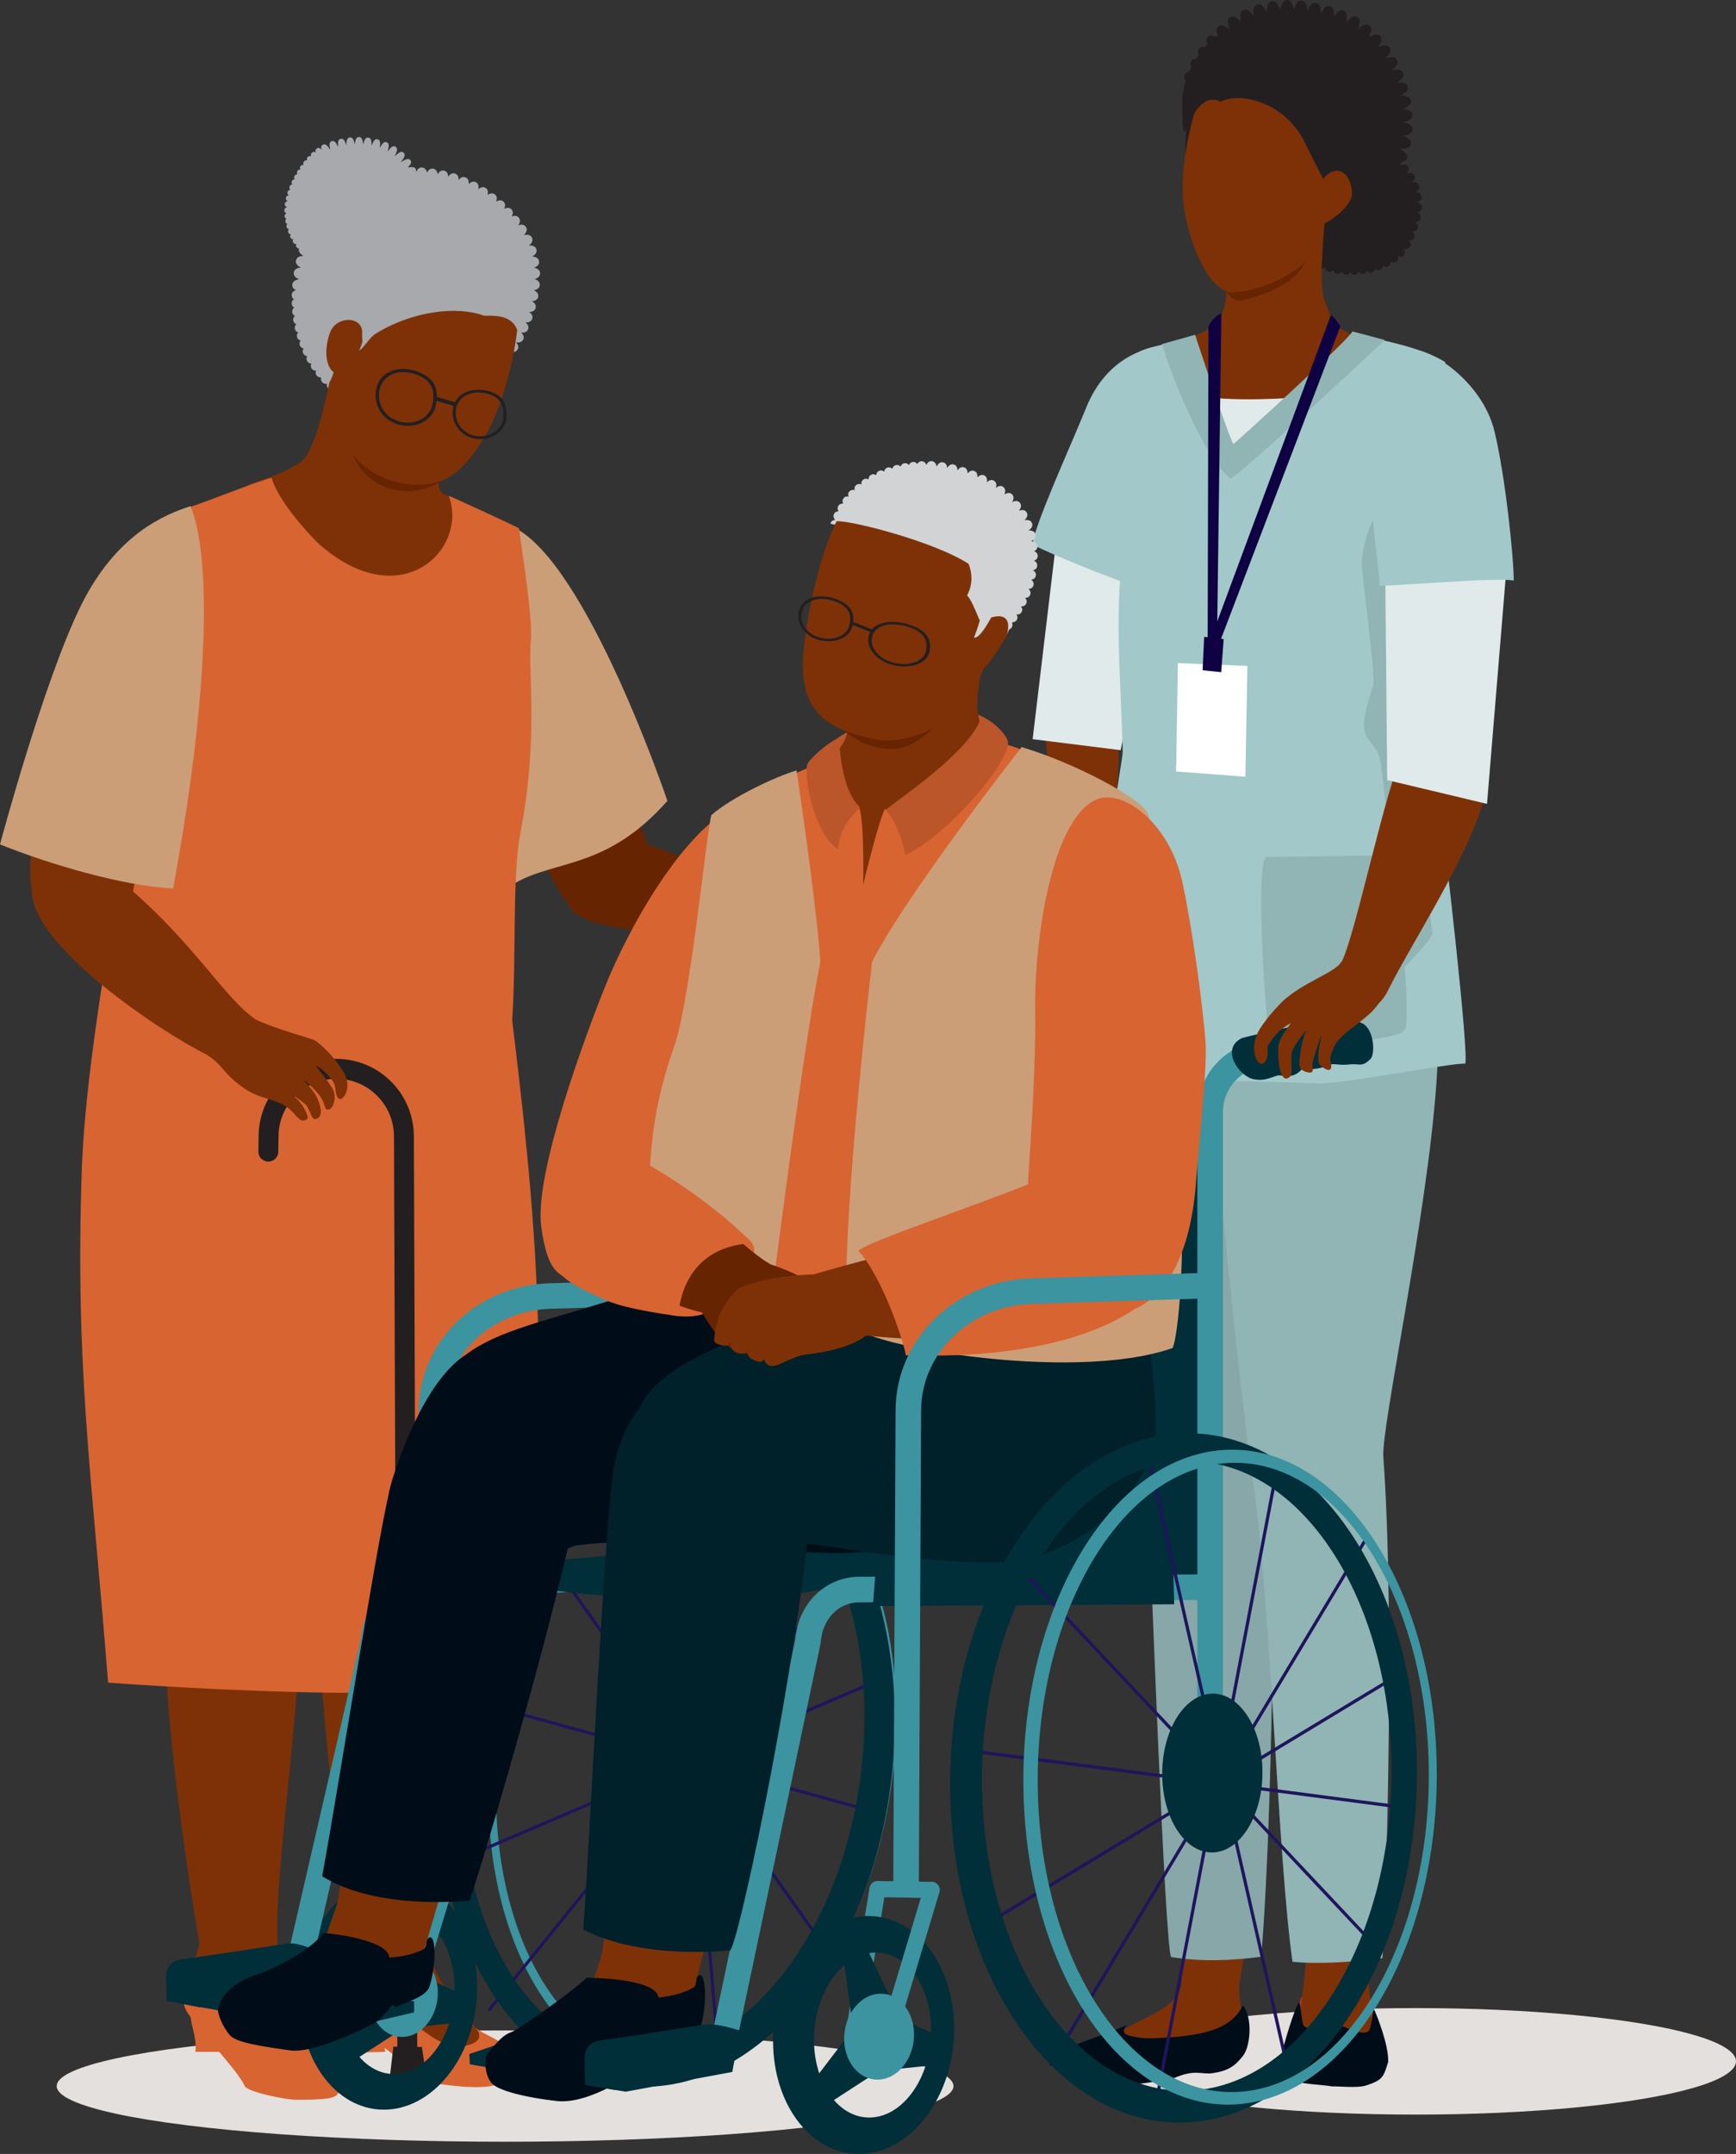 <?xml version="1.0" encoding="UTF-8"?>
<svg xmlns="http://www.w3.org/2000/svg" id="Layer_2" data-name="Layer 2" viewBox="0 0 2635.11 3268.51">
  <rect x="0" y="0" width="2635.11" height="3268.51" fill="#333333" stroke="none"/>
  <defs>
    <style>
      .cls-1 {
        fill: #00202a;
      }

      .cls-1, .cls-2, .cls-3, .cls-4, .cls-5, .cls-6, .cls-7, .cls-8, .cls-9, .cls-10, .cls-11, .cls-12, .cls-13, .cls-14, .cls-15, .cls-16, .cls-17, .cls-18, .cls-19, .cls-20, .cls-21 {
        stroke-width: 0px;
      }

      .cls-2 {
        fill: #002e39;
      }

      .cls-3 {
        fill: #cb9e78;
      }

      .cls-4 {
        fill: #91b4b5;
      }

      .cls-5 {
        fill: #bb562a;
      }

      .cls-6 {
        fill: #d86432;
      }

      .cls-7 {
        fill: #0e0042;
      }

      .cls-8 {
        fill: #1e155b;
      }

      .cls-9 {
        fill: #fff;
      }

      .cls-10 {
        fill: #672400;
      }

      .cls-11 {
        fill: #a7a9ac;
      }

      .cls-12 {
        fill: #231f20;
      }

      .cls-13 {
        fill: #b13725;
      }

      .cls-14 {
        fill: #d1d3d4;
      }

      .cls-15 {
        fill: #a2c8c9;
      }

      .cls-16 {
        fill: #7e3107;
      }

      .cls-17 {
        fill: #87a7a9;
      }

      .cls-18 {
        fill: #000d18;
      }

      .cls-19 {
        fill: #e0eaea;
      }

      .cls-20 {
        fill: #3b94a0;
      }

      .cls-21 {
        fill: #e4e0dd;
      }
    </style>
  </defs>
  <g id="Layer">
    <g>
      <ellipse class="cls-21" cx="2148.81" cy="3127.98" rx="486.29" ry="80.82"></ellipse>
      <ellipse class="cls-21" cx="766.66" cy="3165.52" rx="680.62" ry="84.45"></ellipse>
      <g>
        <path class="cls-10" d="m1131.14,1346.94c-25.16-14.65-71.95-38.8-147.69-65.5-35.68-93.87-119.94-250.9-160.89-323.81-9.38-16.7-124.95,27.48-100.75,93.94,30.52,88.08,98.94,268.04,140.71,320.44,1.2,3.61,3.34,7.01,6.63,10.1,34.36,32.32,134.36,30.76,243.53,44.32,26.89,14.49,18.47-79.49,18.47-79.49Z"></path>
        <path class="cls-3" d="m1013.05,1215.25s-121.49-359.62-232.45-414.69c-55.72-27.66-15.32,47.44-52.65,55.07,23.93,31.57-19.35,324.39,54.76,483.92,61.87-35.2,138.82-20.61,230.35-124.3Z"></path>
        <path class="cls-6" d="m529.56,2984.32s-15.45,21.94-11.64,53.76c2.36,19.68,6.61,19.51,13.71,35.82,10.49,24.12,8.58,40.83,8.58,40.83l44.52-1.11s-3.78-9.35,5.47-22.99c6.18-9.12,6.66-24.94,6.66-24.94,0,0-52.1-84.65-67.3-81.37Z"></path>
        <path class="cls-16" d="m733.44,3092.94c-20.48-31.27-74.25-87.5-76.68-117.94-4.76-59.57,16.64-256.78,28.75-477.25,5.32-96.91-28.75-145.39-106.28-159.93-47.93-8.99-102.47,53.04-93.49,182.16,19.01,273.19,44.68,337.04,49.79,458.03-7.24,21.92-.76,25.15,8.37,41.19,14.27,25.09,68.29,36.48,93.79,69.55,25.36,32.88,103.97,16.73,95.76,4.2Z"></path>
        <path class="cls-6" d="m721.26,3076.69s18.59,17.2-7.68,25.8c-18.4,6.02-37.5,4.09-68.94-19.35-31.74-23.65-98.26-69.07-108.34-110.71-20.79,16.12-32.46,58.7-20.5,76.94,11.96,18.24,88.35,71.38,93.82,79.98,8.08,12.69,23.06,26.84,27.36,27.95,10.4,2.69,76.69,13.66,106.37,8.42,42.68-7.52,36.39-15.8,37.48-30.24,2.68-35.5-42.06-43.75-59.57-58.8Z"></path>
        <path class="cls-6" d="m296.51,2985.64s-13.04,19.61-9.23,51.43c2.36,19.68.81,23.14,5.3,40.35,6.47,24.8,3.93,36.14,3.93,36.14h51.43s-19.78-46.92,44.91-9.19c9.51,5.55-31.01-41.92-31.01-41.92,0,0-50.14-80.1-65.34-76.81Z"></path>
        <path class="cls-16" d="m421.75,2960.47c-9.18-125.67,46.47-411.36,36.92-649.44-2.67-66.6-240.45-248.04-221.04-60.43-1.18,60.28,9.37,140.03,14.82,286.93,3.88,103.89,31.21,304.22,50.17,410.53-1.62,6.75-3.63,15.16-6.16,25.85-5.52,23.34-1.16,25.8,8.09,42.05,14.27,25.09,43.67,64.69,71.7,88.41,31.7,26.82,93.56,52.21,100.28,38.82,6.49-12.94,9.53-19.7,3.47-39.39-21.56-70.08-54.35-89.95-58.25-143.33Z"></path>
        <path class="cls-6" d="m472.81,3084.21s14.13,14.62-13.13,19.35c-18.6,3.22-38.59,11.61-70.04-11.82-31.74-23.65-81.85-80.89-91.93-122.53-20.79,16.12-24.59,61.9-15.84,80.17,9.4,19.63,81.5,95.03,89.16,115.45,3.72,9.91,63.47,21.5,78.79,21.5,67.65,0,61.45-5.08,67.64-20.6,12.05-30.24-8.54-46.04-44.65-81.51Z"></path>
        <path class="cls-16" d="m511.53,531.18c-8.75,22.44-25.42,150.67-56.93,171.32-19.94,13.06-40.56,20.21-78.59,33.25,112.83,314.23,381.3,182.92,394.57,75.62,3.08-24.93-73.44-47.2-97.68-62.32-31.43-19.6,48.67-155.8,34.15-174.36-14.51-18.54-185.46-69.33-195.51-43.52Z"></path>
        <path class="cls-6" d="m777.47,1548.06c6.27-96.07.25-208.65,11.23-277.39,29.97-151.25,12.24-248.6,17.08-298.68,3.31-34.3-14.94-145.59-18.09-170.45-11.78-6.24-103.91-48.61-106.49-49.15,29.97,79.89-70.87,182.51-195.47,74.5-10.49-9.09-63.78-65.54-73.32-101.87-28.59,7.44-85.92,31.91-133.46,47.67,7.54,51.74-10.02,240.01-24.71,288.81-3.28,22.52-16.78,65.16-30,119.98l-20.2-1.63c-3.15,71.06-72.89,389.12-79.91,596.47-10.16,300.07,14.98,458.14,39.95,776.98,0,0,540.15,41.19,618.94-10.4,52.07-392.09,41.16-613.43-5.57-994.85Z"></path>
        <g>
          <path class="cls-12" d="m618.35,3147.02c-8.32,0-15.08-6.73-15.12-15.06l-5.23-1407.88c-.13-23.07-9.17-44.82-25.45-61.21-16.28-16.39-37.97-25.57-61.07-25.85-.36,0-.73,0-1.09,0-47.56,0-86.73,38.38-87.57,86.06l-.39,24.71c-.13,8.35-7.02,15-15.36,14.87-8.35-.13-15.01-7.01-14.87-15.36l.39-24.73c.55-31.38,13.24-60.67,35.74-82.51,22.14-21.5,51.22-33.28,82.03-33.28.49,0,.99,0,1.48,0,31.07.38,60.25,12.73,82.15,34.78,21.9,22.05,34.06,51.3,34.23,82.38l5.23,1407.91c.03,8.35-6.71,15.14-15.06,15.17-.02,0-.04,0-.06,0Z"></path>
          <path class="cls-12" d="m601.25,3168.54l36.72-.15c6.19-.02,10.91-5.54,9.99-11.65l-7.6-50.57-43.25-.55-5.99,51.61c-.7,6.04,4.04,11.34,10.12,11.32Z"></path>
        </g>
        <path class="cls-16" d="m519,1622.72c-16.2-24.22-31.07-36.41-38.77-42.62-5.93-4.78-57.15-16.23-93.05-33.59-.82-.79-1.64-1.48-2.45-2.04-41.9-29.24-89.73-110.3-182.72-191.63,17.84-110.94,69.65-290.44,64.22-317.07-37.19-55.52-74.5-2.33-90.94-.15-43.21,5.74-107.01,105.83-123.15,214.17-7.91,53.13-7.56,80.22-3.74,101.44-1.77,82.91,194.69,214.35,265.97,249.49.53.52,1.09,1,1.69,1.38,24.4,15.67,21.85,27.89,58.51,51.92,21,13.77,45.26,13.47,62.99,27.31,8.81,6.89,16.99,20.28,22.46,19.03,4.19-.96,10.43-.03,4.37-13.16-8.87-19.2-22.74-26.49-20.75-25.59,4.9,2.23,14.85,10.08,18.57,12.91,7.8,5.93,9.72,23.66,15.82,23.59,9.83-.1,11.1-12.29,6.29-25.06-5.02-13.34-8.37-16.71-21.21-31.51-7.39-8.52,18.28,13.23,25.33,26.06,6.65,12.11,3.32,17.01,10.74,15.95,6.05-.87,13.81-18.75,4.44-33.62-10.52-16.7-24.61-31.59-23.7-32.63.9-1,21.87,13.62,27.73,28.48,2.25,5.71.84,19.22,8.16,22.03,4.1,1.57,21.98-17.04,3.21-45.1Z"></path>
        <path class="cls-3" d="m0,1281.29s65.94-246.74,122.55-361.72c53.86-109.41,127.79-138.88,166.64-151.5,27.26,64.51,34.77,248.89-26.44,580.07-75.55-3.41-188.96-36.99-262.76-66.85Z"></path>
        <path class="cls-10" d="m522.62,623.31s-2.24,88.07,56.94,113.37c52.83,22.59,98.58-4.29,109.47-29.15,10.89-24.86-166.41-84.21-166.41-84.21Z"></path>
        <path class="cls-16" d="m732.54,340.8c38.72,28.83,57.93,104.07,52.89,155.65-5.06,51.58-24.88,128.45-53.41,172.44-30.21,46.6-56.85,73.4-118.72,65.2-68.92-12.31-109.2-67.31-111.39-140.65-3.05-25.77,8.68-41.74,3.8-76.93,5.56-55.13-31.65-125.98,16.49-170.74,56.92-52.91,151.29-48.94,210.33-4.98Z"></path>
        <g>
          <path class="cls-12" d="m661.58,615.16c-5.55,25.28-33.5,36.34-58.6,28.6-25.1-7.74-38.21-33.82-30.95-57.35,7.26-23.54,32.84-31.48,57.94-23.74,25.1,7.74,38.06,23.08,31.61,52.5Zm-33.17-47.92c-22.26-6.87-44.94.18-51.38,21.05-6.44,20.88,5.19,44,27.45,50.86,22.26,6.87,47.04-2.94,51.97-25.36,5.73-26.09-5.77-39.68-28.03-46.55Z"></path>
          <path class="cls-12" d="m768.77,633.42c-1.52,22.6-24.27,35.8-47.01,32.36-22.73-3.45-37.46-24.31-34.23-45.63,3.23-21.32,24.34-31.51,47.07-28.06,22.73,3.44,35.94,15.04,34.17,41.33Zm-34.92-37.17c-20.16-3.05-38.87,5.99-41.74,24.89-2.86,18.9,10.2,37.4,30.36,40.46,20.15,3.05,40.33-8.65,41.68-28.7,1.57-23.32-10.14-33.6-30.3-36.65Z"></path>
          <polygon class="cls-12" points="660.04 601.59 693.32 611.08 690.2 616.35 661.39 607.92 660.04 601.59"></polygon>
        </g>
        <path class="cls-11" d="m811.5,423.47c2.98-.87,8.48-2.96,8.33-8.77-.16-6-6.11-7.73-9.06-8.4,2.78-1.17,8.37-3.9,7.47-9.86-.93-6.14-7.44-6.96-10.34-7.22,2.52-1.46,8.07-4.97,6.3-10.94-1.82-6.12-8.67-5.85-11.45-5.69,2.21-1.75,7.48-6.11,4.77-11.88-2.74-5.83-9.55-4.47-12.24-3.9,1.9-2.05,6.52-7.19,2.95-12.52-3.17-4.73-8.64-3.42-11.63-2.38,1.77-2.59,4.43-7.43.87-11.71-3.19-3.82-7.73-2.84-10.74-1.66,1.51-2.82,3.04-7.22-.41-10.84-3.48-3.65-8.02-2.29-10.94-.89,1.32-2.92,2.62-7.5-1.14-10.9-3.79-3.44-8.28-1.65-11.08-.02,1.11-3.01,2.11-7.75-1.96-10.89-4.1-3.16-8.49-.94-11.15.93.87-3.09,1.54-7.98-2.84-10.8-4.4-2.83-8.61-.17-11.09,1.92.61-3.16.87-8.14-3.77-10.58-4.65-2.44-8.62.62-10.9,2.93.32-3.2.15-8.22-4.71-10.23-4.83-2-8.51,1.38-10.57,3.88.03-3.22-.6-8.17-5.61-9.73-4.95-1.55-8.29,2.07-10.13,4.74-.26-3.2-1.34-8.02-6.41-9.14-4.99-1.1-8,2.66-9.62,5.46-.53-3.17-2.02-7.76-7.08-8.47-4.96-.7-7.66,3.12-9.09,6.02-.78-3.11-2.61-7.41-7.61-7.77-4.88-.36-7.31,3.44-8.57,6.4-.13-.41-.29-.84-.47-1.28.13-.85.02-1.76-.45-2.76-1.08-2.26-3.02-2.84-5.03-2.77-.61-.17-1.27-.28-2-.29-1.4-.01-2.58.3-3.58.83-.35-.3-.72-.59-1.09-.88.31-.31.62-.61.9-.9,1.93-1.98,5.51-5.65,2.82-9.27-2.7-3.63-7.13-1.33-9.77.05-1.41.74-3.06,1.67-4.78,2.67,1.16-1.63,2.26-3.2,3.13-4.54,1.5-2.32,4.3-6.65.95-9.67-3.35-3.02-7.23.09-9.54,1.94-1.19.96-2.56,2.13-3.99,3.39.79-1.73,1.53-3.38,2.11-4.79,1.12-2.74,2.98-7.34-.86-9.69-3.83-2.34-7.07,1.39-9.01,3.62-.93,1.07-1.97,2.35-3.06,3.71.45-1.68.85-3.27,1.15-4.65.64-2.89,1.7-7.72-2.45-9.41-4.14-1.68-6.75,2.5-8.31,5-.68,1.09-1.43,2.37-2.21,3.74.17-1.55.32-3.02.41-4.3.21-2.94.56-7.87-3.78-8.95-4.31-1.08-6.33,3.42-7.53,6.1-.48,1.08-1,2.32-1.53,3.64-.03-1.41-.07-2.75-.14-3.92-.17-2.94-.45-7.86-4.87-8.39-4.41-.53-5.86,4.16-6.73,6.97-.32,1.05-.66,2.24-1,3.51-.18-1.3-.36-2.53-.55-3.61-.5-2.89-1.35-7.74-5.78-7.77-.02,0-.03,0-.05,0-4.39,0-5.31,4.8-5.86,7.68-.2,1.03-.39,2.2-.59,3.44-.3-1.22-.6-2.38-.89-3.39-.81-2.82-2.18-7.53-6.57-7.1-4.41.43-4.83,5.34-5.08,8.27-.09,1.04-.16,2.22-.22,3.47-.43-1.19-.85-2.3-1.25-3.28-1.1-2.71-2.93-7.26-7.27-6.37-4.35.9-4.24,5.83-4.18,8.77.02,1.09.08,2.32.16,3.61-.59-1.19-1.15-2.31-1.67-3.28-1.39-2.58-3.71-6.89-7.92-5.51-4.24,1.38-3.56,6.29-3.16,9.22.16,1.18.39,2.52.64,3.94-.81-1.24-1.59-2.4-2.29-3.39-1.69-2.39-4.53-6.38-8.55-4.47-3.37,1.6-2.84,4.87-1.9,7.64-2.15-2.12-4.79-3.89-7.68-1.7-2.23,1.69-2.13,3.86-1.31,5.95-1.96-1.1-4.08-1.5-6.07.4-1.8,1.72-1.71,3.63-.92,5.45-1.85-.7-3.76-.7-5.4,1.14-1.57,1.77-1.43,3.57-.61,5.25-1.81-.48-3.6-.28-5.05,1.57-1.41,1.82-1.2,3.57-.34,5.16-1.78-.34-3.52-.01-4.82,1.87-1.29,1.87-1.01,3.59-.08,5.12-1.78-.23-3.47.2-4.66,2.14-1.19,1.93-.81,3.63.19,5.11-1.79-.13-3.45.39-4.53,2.38-1.09,2.01-.61,3.69.48,5.13-1.82-.04-3.45.56-4.43,2.62-.99,2.1-.39,3.77.82,5.16-1.84.04-3.48.74-4.35,2.89-.89,2.21-.13,3.87,1.23,5.19-1.89.14-3.55.92-4.28,3.19-.76,2.35.21,4,1.76,5.24-1.97.25-3.66,1.14-4.23,3.56-.61,2.55.66,4.15,2.46,5.27-2.08.39-3.85,1.42-4.2,4.03-.38,2.83,1.32,4.31,3.47,5.22-2.26.58-4.16,1.8-4.18,4.68-.02,2.51,1.41,3.78,3.27,4.47-1.77.86-3.03,2.23-2.77,4.7.21,2.01,1.25,3.11,2.67,3.71-1.2.96-1.91,2.3-1.56,4.31.36,2.05,1.54,3.08,3.06,3.55-1.19,1.06-1.84,2.48-1.31,4.51.55,2.1,1.89,3.02,3.53,3.33-1.16,1.19-1.76,2.7-1.02,4.73.77,2.11,2.25,2.88,3.99,3.01-1.11,1.32-1.61,2.93-.64,4.94,1.01,2.09,2.62,2.67,4.43,2.58-1.02,1.47-1.39,3.16-.16,5.11,1.27,2.01,3,2.38,4.82,2.04-.89,1.61-1.1,3.37.39,5.2,1.09,1.34,2.33,1.79,3.6,1.72-1.34,4.79,1.47,7.96,6.69,11.25-.13,0-.27.01-.4.02-2.61.16-9.54.58-10.9,6.78-1.36,6.2,4.78,9.49,7.08,10.73.07.04.14.08.22.12-.09.01-.18.02-.27.03-2.59.33-9.47,1.2-10.42,7.47-.95,6.28,5.38,9.17,7.76,10.26.06.03.12.05.17.08-.08.01-.16.03-.23.04-2.56.49-9.36,1.79-9.92,8.1-.35,3.97,1.68,6.42,5.4,8.38-2.98.92-6.22,2.85-6.35,7.31-.09,3.16,1.46,5.15,3.42,6.43-1.96,1.27-3.51,3.26-3.41,6.43.1,3.18,1.78,5.08,3.82,6.24-1.89,1.39-3.34,3.47-3.04,6.65.29,3.19,2.11,4.98,4.24,6.01-1.81,1.51-3.14,3.69-2.64,6.87.5,3.18,2.45,4.85,4.66,5.74-1.72,1.63-2.92,3.9-2.2,7.05.72,3.16,2.78,4.69,5.06,5.42-1.62,1.75-2.66,4.1-1.73,7.21.94,3.11,3.12,4.5,5.45,5.07-1.5,1.86-2.39,4.29-1.23,7.33,1.16,3.04,3.43,4.27,5.8,4.67-1.37,1.96-2.08,4.45-.71,7.41,1.37,2.95,3.74,4.02,6.13,4.25-1.22,2.06-1.76,4.59-.17,7.45,1.59,2.85,4.03,3.74,6.44,3.79-1.07,2.14-1.43,4.71.37,7.45,1.79,2.73,4.3,3.43,6.72,3.31-.92,2.22-1.09,4.81.91,7.42,2,2.6,4.57,3.12,6.98,2.8-.76,2.28-.75,4.9,1.46,7.36,2.22,2.48,4.87,2.77,7.29,2.24-.58,2.24-.42,4.75,1.73,6.99.68-3.12,1.34-6.18,1.98-9.18,8.76-12.47,18.29-67.89,29.52-78.36,6.66-6.21,8.98,35.6,16.28,30.05,7.29-5.55,16.04-20.21,23.79-25.04,54.92-34.2,123.29-43.18,165.26-27.54,12.52,0,41.31-2.5,50.08,21.28,0,0,0,0,.01-.01-1.15,10.44-2.87,21.81-5.11,33.66,2.14-.25,4.28-1.2,5.74-3.61,2.72-4.49-.1-8.68-2.22-11.08,3.17.56,8.21.78,10.63-3.88,2.43-4.67-.69-8.68-2.96-10.93,3.19.36,8.26.26,10.37-4.57,2.13-4.86-1.31-8.67-3.74-10.76,3.2.14,8.32-.27,10.1-5.28,1.81-5.07-2.01-8.65-4.59-10.54,3.2-.08,8.38-.83,9.8-6.03,1.44-5.29-2.82-8.59-5.54-10.25,3.17-.32,8.44-1.45,9.43-6.85,1.01-5.53-3.76-8.46-6.6-9.84,3.1-.59,8.49-2.15,8.96-7.77.49-5.78-4.86-8.2-7.79-9.25Z"></path>
        <path class="cls-16" d="m501.12,504.3c-9.83,25.73-7.52,56.51,9.98,63.19s22.5-4.79,32.33-30.52c9.83-25.73,5.59-12.86,6.35-31.57,1.04-25.98-38.83-26.83-48.66-1.09Z"></path>
      </g>
      <g>
        <path class="cls-12" d="m2026.25,375.59s59.76,23.8,89.59-9.95c20.2-22.85,3.42-61.14,0-109.5-2.5-35.35,10.3-85.32,9.36-92.62-19.62-152.88-178.09-156.73-222.46-128.03-49.11,31.78-90.99,79.29-90.99,79.29,0,0-18.19,107.18-10.93,131.09,7.26,23.91,90.19,127.75,117.69,121.68,27.5-6.08,97.05,33.21,107.73,8.05Z"></path>
        <path class="cls-16" d="m1791.81,3017.65c-11.67,30.89-45.23,37.87-96.75,67.99-16.17,9.45-11.74,21.52-8.49,34.27,3.37,13.2,63.24,2.64,96.6-15.03,29.51-15.63,82.23,14.79,99.77-4.72,11.37-12.64-4.34-66.08-1.72-87.72,5.75-47.54,15.42-72.41,25.28-121.5,23.26-115.82,9.19-232.99,10.73-253.33,2.84-37.56-140.41,10.96-143.48,25.76s28.74,326.02,18.05,354.29Z"></path>
        <path class="cls-18" d="m1711.3,3072.61s-13.67,11.47,2.17,16.04c16.26,4.7,28.34,5.49,63.6,2.85,51.48-3.86,92.63-13.28,109.55-48.46,15.06,18.34,11.62,61.65.4,76.26-12.05,15.69-22.48,23.02-45.95,26.58-17.54,2.66-26.26-6.41-57.66,6.95-8.86,3.77-63.72,10.93-77.43,11.46-42.25,1.6-109.82-11.92-104.89-45.88,1.1-7.6,67.25-26.95,110.2-45.8Z"></path>
        <path class="cls-13" d="m1973.14,3037.12c-3.43,15.83-1.96,21.38-4.83,33.96-3.62,15.88-12.55,50.64-10.85,61.59.68,4.35,124.28,10.71,132.31,7.2,4-1.75,8-41.13,2.71-64.17-5.99-26.08-8.2-31.82-9.78-35.46-23.72-54.32-103.34-31.76-109.55-3.12Z"></path>
        <path class="cls-16" d="m2071.88,2919.21l26-165.57-123.71-10.07,13.24,177.16s-8.08,93.82-13.34,130.93c-3.19,22.53-3.52,41.52-12.43,52.22-23.57,28.32,123.16,28.48,123.16,28.48,0,0-1.87-24.91-3.33-75.11-.66-22.8-10.91-108.15-9.59-138.04Z"></path>
        <path class="cls-18" d="m2026.74,3072.02c11.69.1,38.61,18.05,50.26,10.54,5.43-3.5,6.27-38.59,9.38-32.01,3.21,6.79,21.72,52.62,20.79,78.26-7.08,22.58-7.89,27.49-33.33,35.73-13.75,4.45-42.04.98-52.1,1.48-9.08-2.26-52.56-3.34-61.89-10.63-16.38-12.79-13.23-26.95-13.42-41.48-.04-3.15,18.66-68.52,25.21-74.63,2.88-2.68,3.89,31.6,7.52,34.76,11.03,9.59,22.97-3.8,47.58-2.02Z"></path>
        <path class="cls-17" d="m2017.85,1397.33l-255.79-223.01s-57.78,277.52-57.91,422.05c-.12,135.2,28.93,437.78,34.43,572.57,10,245.27,29.36,773.74,38.87,800.71,46.72,7.62,93.41,5.42,137.05-.41,21.92-270.96,17.62-742.03,22.28-789.14,12.56-126.97,81.08-782.77,81.08-782.77Z"></path>
        <path class="cls-4" d="m2186.12,1344.72c1.03-52.36-17.42-139.52-17.42-139.52l-310.42,115.9s-21.25,112.21-20.74,277.91c.29,94.1,48.99,548.54,62.67,637.63,28.93,188.31,39.11,582.88,61.72,740.22,40.09,4.14,92.82.35,136.45-5.48,4.08-36.75,19.87-509.32,1.41-760.79-3.28-44.62,66.14-363.72,80.38-564.68,9.2-129.79,5.63-284.46,5.96-301.2Z"></path>
        <path class="cls-16" d="m1673.45,1081.78c44.39,23.58,15.43,143.07,11.82,198.73-2.4,37-7,82.05-10.95,119.81,12.08,18.41,14.33,54.5,12.49,78.15-1.35,17.29-7.8,37.16-3.62,52.12,1.88,7.16,11.37,25.22,6.36,28.9-5.38,3.95-10.1-6.51-15.1-15.15-7.32-12.65-6.75-22.84-7.34-21.46-.88,2.04-5.51,13.51,2.3,29,3.04,6.04,16.99,24.62,12.07,28.35-6.74,5.1-21.1-15.25-26.4-23.04-5.54-8.14-5.45-17.48-8.42-26.73-2.38-7.41-3.18,11.82.2,21.35,3.81,10.69,27.78,34.77,21.72,39.3-9.75,7.28-33.62-27.21-38.29-38.42-5.25-12.58-7.98-27.9-8.94-27.79-.93.11,1.03,10.51,2.51,21.44,1.28,9.44,27.78,36.4,20.31,42.69-3.22,2.72-29.93-18.02-37.45-44.42-5.51-19.35-6.72-33.05-7.16-39.87-.38-5.79-.63-12.17-.45-28.68.22-20.67,13.74-29.71,11.92-66.4l.13-.02c-6.56-89.52-20.32-245.25-22.21-267.97-12.46-150.34,61.57-72.07,84.49-59.89Z"></path>
        <polygon class="cls-19" points="1701.02 1138.35 1567.47 1121.65 1603.14 822.36 1758.74 848.29 1701.02 1138.35"></polygon>
        <path class="cls-16" d="m2012.32,279.51c4.31,24.14-14,146.14-1.6,177.25,7.59,19.06,10.74,35.16,30.68,45.53,24.38,12.68,72.51,40.36,119.39,57.22,7.75,2.78-50.65,125.34-129.75,162.3-79.07,22.03-187.66-12.92-219.03-35.92-31.34-23.01-74.66-155.65-32.96-165.31,86.31-20,80.97-56.27,83.46-91.29,5.09-71.42-19.9-90.5-1.73-106.16,18.15-15.65,146.58-71.38,151.52-43.61Z"></path>
        <path class="cls-10" d="m1839.03,399.25s20.4,62.73,46.73,56.46c26.32-6.27,103.03-27.36,100.52-83.77-2.51-56.41-147.25,27.3-147.25,27.3Z"></path>
        <path class="cls-16" d="m1920.39,58.98c-47.38,6.83-72.7,23.68-92.69,71.02-19.98,47.36-36.02,119.89-31.95,171.73,4.31,54.92,34.33,133.91,70.1,141.6,22.72,2.92,105.87-15.7,142.45-78.61,15.73-19.14,14.81-100.73,10.58-211.25-24.61-73.04-26.23-104.9-98.48-94.49Z"></path>
        <path class="cls-19" d="m1970.97,602.89s-107.4,9.31-164.32-4.68c-56.91-13.99,3.71,101.58,3.71,101.58l87.44,60.34,95.83-146.79s-20.04,1.03-22.67-10.45Z"></path>
        <path class="cls-15" d="m2054.32,508.75c-4.5,25.68-189.45,182.11-189.45,182.11,0,0-65.88-138.55-62.23-178.51-45.44,13.81-57.73,13.55-73.34,21.42.85,38.35,3.62,49.83.19,150.34-.04,1.14-11.55,73.24-21.79,133.37-17.87,104.95-6.28,206.85-3.53,323.08.35,14.7-57.73,316.29-41.05,485.34,60.49,19.03,150.42,10.6,337.09,18.1,36.92,1.48,204.16-31.68,223.65-29.89,7.17-6.9-32.01-346.81-34.33-356.17-2.5-10.12-10.97-91.24-12.63-103.43-19.31-141.93-22.2-350.05-17.54-382.45,13.12-91.25,4.93-144.81,34.78-222.35-36.71-23.6-114.36-38.39-139.82-40.97Z"></path>
        <path class="cls-15" d="m1768.95,901.63c40.62-102.13,17.49-92.93,35.25-153.06,16.81-56.92-20.56-166.85-25.56-224.11-44.51-.67-101.08,23.34-129.63,93.51-26.51,65.15-78.18,177.45-81.73,208.24,26.87,14.83,173.09,74.86,201.68,75.43Z"></path>
        <path class="cls-4" d="m2102,515.99s-197.71,185.53-233.94,210.55c-42.22-33.72-93.12-164.97-104.26-204.45l50.28-14.05s51.29,157.09,58.27,165.8c14.55-12.58,170.31-153.89,180.65-170.84,12.8,3.11,49,12.99,49,12.99Z"></path>
        <path class="cls-4" d="m2113.66,1297.77s-170.23,2.73-190.24,2.33c-20.01-.39-1.29,269.36,4.26,278.05,5.55,8.69,196.12,6.03,205.15-16.67,9.03-22.7-8.36-194.01-19.17-263.72Z"></path>
        <path class="cls-4" d="m1747.86,1299.21s-51.82-4.68-71.83-5.08c-20.01-.4-20.99,278.73-15.44,287.42,5.55,8.69,65.48,15.64,74.51-7.06,9.03-22.7,1.23-185.29,12.76-275.28Z"></path>
        <g>
          <path class="cls-7" d="m2034.65,495l-184.73,483.54-14.57-2.24,184.77-497.85c6.04,2.57,10.53,11.86,14.53,16.55Z"></path>
          <path class="cls-7" d="m1834.34,496.01l-1.23,480.28,14.1,4.31,6.72-504.86c-6.76,1.69-17.9,13.17-19.59,20.27Z"></path>
          <polygon class="cls-9" points="1785.2 1170.63 1890.4 1178.68 1893.42 1010.57 1788.01 1006.18 1785.2 1170.63"></polygon>
          <polygon class="cls-7" points="1825.47 1017.11 1853.68 1020.01 1857.47 969.77 1827.79 966.42 1825.47 1017.11"></polygon>
        </g>
        <path class="cls-12" d="m2158.4,315.02c-.28,5.1-5.04,6.57-7.89,7.13,2.66,1.32,6.79,4.01,5.78,8.95-.95,4.68-5.34,5.66-8.26,5.9,2.51,1.72,5.71,4.72,4.23,9.25-1.4,4.31-5.52,4.93-8.44,4.93,2.26,1.97,4.83,5.16,3.03,9.32-1.74,4.04-5.62,4.44-8.53,4.19,2.03,2.14,4.13,5.41,2.11,9.29-2.34,4.5-6.98,3.86-9.92,3,1.73,2.56,3.71,6.73.27,10.33-2.94,3.08-6.5,2.19-9.08.89.89,2.8,1.17,6.38-2.32,8.81-3.17,2.21-6.15,1.17-8.39-.37.26,2.72-.28,5.82-3.7,7.53-3.25,1.62-5.93.4-7.91-1.29-.16,2.6-1.15,5.37-4.55,6.58-3.31,1.18-5.78-.21-7.54-2.04-.47,2.49-1.77,5.02-5.17,5.85-3.36.82-5.67-.77-7.23-2.73-.72,2.4-2.26,4.74-5.68,5.23-3.43.49-5.56-1.31-6.93-3.41-.95,2.32-2.71,4.5-6.16,4.66-.13,0-.26,0-.38,0-3.25,0-5.11-1.98-6.22-4.15-1.17,2.25-3.15,4.28-6.64,4.08-3.57-.2-5.31-2.53-6.2-4.94-1.41,2.16-3.62,4.05-7.15,3.45-3.65-.62-5.09-3.29-5.67-5.88-1.68,2.06-4.16,3.8-7.72,2.7-3.72-1.15-4.72-4.2-4.87-6.95-1.28,1.23-2.9,2.31-4.84,2.46.98-47.02,8.58-109.25,6.03-127.33.18-.21.36-.43.54-.64-10.83-19.24-21.59-42.35-33.65-66.09-28.42-55.9-92.86-75.45-126.96-59.49-25.39-13.06-42.8,20.31-52.24,42.8-1.85,4.42-6.34,9.67-5.62-42.13.15-10.8,2.05-21.8,5.35-32.49-2-2.6-2.86-5.63-1.4-9.22,1.21-2.97,3.42-4.21,6.51-4.56,1.09-2.51,2.26-4.99,3.49-7.43-1.57-2.69-1.97-5.33-.47-8.1,1.56-2.88,4.05-3.9,7.31-3.92,1.35-2.12,2.76-4.2,4.21-6.22-1.63-3.11-1.92-5.95.04-8.8,2.18-3.17,5.35-3.69,9.43-2.91,1.32-1.45,2.67-2.86,4.04-4.23-2.03-4.05-2.49-7.47.19-10.55,3.19-3.67,7.45-2.96,12.95-.6.89-.64,1.79-1.25,2.69-1.85-2.65-5.79-3.59-10.26.19-13.63,4.63-4.14,10.08-.99,17.42,3.92-2.94-8.34-4.6-14.43.59-17.9,5.19-3.48,10.17.46,16.78,6.39-1.71-8.74-2.49-15.04,3.18-17.72,5.65-2.68,10,1.96,15.66,8.82-.39-8.91-.22-15.26,5.79-17.07,5.97-1.79,9.57,3.4,14.14,10.98.91-8.82,2.01-15.05,8.19-15.98,6.13-.91,8.95,4.66,12.37,12.73,2.07-8.53,4.01-14.48,10.2-14.6.06,0,.11,0,.17,0,5.99,0,8.08,5.77,10.41,14.02,3.04-8.12,5.68-13.69,11.78-13.11,6.03.59,7.49,6.49,8.9,14.92,3.81-7.65,6.99-12.84,12.95-11.66,5.88,1.17,6.8,7.1,7.4,15.51,4.42-7.19,8.03-11.99,13.8-10.33,5.71,1.65,6.18,7.57,6.1,15.9,4.9-6.76,8.84-11.21,14.42-9.15,5.89,2.17,5.61,8.49,4.6,17.32,6.14-6.41,10.81-10.68,16.23-7.55,5.4,3.12,4.09,9.26,1.63,17.74,7.05-5.28,12.33-8.68,17.15-4.74,4.78,3.91,2.58,9.71-1.14,17.6,7.68-4.11,13.36-6.61,17.51-2.04,4.12,4.52,1.17,9.9-3.56,17.09,8.07-2.99,13.97-4.63,17.45.39,3.45,4.98-.09,9.9-5.64,16.35,8.28-1.95,14.27-2.82,17.11,2.53,2.82,5.32-1.21,9.77-7.42,15.49,8.38-1.01,14.38-1.17,16.6,4.42,2.21,5.57-2.24,9.56-9,14.55,8.4-.12,14.35.35,15.97,6.12,1.62,5.77-3.22,9.27-10.44,13.54,8.35.75,14.22,1.83,15.24,7.72,1.02,5.92-4.17,8.91-11.82,12.42,8.26,1.62,14.01,3.3,14.39,9.29.39,6.03-5.15,8.44-13.21,11.12,8.1,2.56,13.68,4.87,13.37,10.91-.32,6.11-6.21,7.83-14.66,9.54,7.82,3.63,13.18,6.64,12.04,12.66-1.15,6.13-7.39,6.95-16.21,7.46,7.36,4.91,12.35,8.75,10.21,14.62-1.37,3.75-4.41,5.01-8.7,5.17.01,2.13-.8,4.2-1.44,5.59,2.55-1.39,7.41-3.51,10.97.44,3.8,4.22.56,9.17-1.02,11.38,2.61-.89,8.29-2.52,11.21,2.36,3.05,5.09-1.58,9.45-3.46,11.17,2.6-.33,8.87-.96,10.77,4.62,1.89,5.54-3.38,8.81-5.62,10.12,2.7.23,8.76.98,9.46,6.72.68,5.47-4.47,7.68-7.09,8.62,2.76.81,7.93,2.76,7.63,8.18Z"></path>
        <path class="cls-16" d="m2052.26,293.99c.07,19.33-37.89,47.17-50.28,47.21-12.39.04.52-29.77.45-49.1-.06-19.33,14.88-33,27.28-33.04,12.39-.04,22.49,15.6,22.56,34.93Z"></path>
        <path class="cls-4" d="m2148,1203.8c-19.31-141.93,3.56-338.97,8.22-371.37,13.12-91.25-73.89-110.03-89.04,18.08-1.73,14.62,22.25,176.72,17.02,191.41-31.05,87.36-1.29,71.24,10.04,108.7,3.56,11.78,11.29,93.78,13.79,103.9,1.08,4.39,4.76,223.85,12.63,224.57,7.18-6.9,56.02-55.41,53.7-64.77-2.5-10.12-24.71-198.33-26.36-210.53Z"></path>
      </g>
      <g>
        <path class="cls-20" d="m1063.25,2627.3c-10.71,0-19.4-8.68-19.4-19.4v-931.27c0-26.74,9.68-52.56,27.25-72.71,17.57-20.15,41.84-33.25,68.33-36.89l107.28-14.72c10.61-1.46,20.4,5.97,21.85,16.58,1.46,10.61-5.97,20.4-16.58,21.85l-107.28,14.72c-35.38,4.86-62.07,35.45-62.07,71.17v931.27c0,10.71-8.68,19.4-19.4,19.4Z"></path>
        <g>
          <path class="cls-20" d="m1127.14,2185.65c165.6,33.99,265.66,275.39,223.48,539.19-42.18,263.8-210.62,450.1-376.22,416.11-165.6-33.99-265.66-275.39-223.48-539.19s210.62-450.09,376.22-416.11Zm-364.75,419.21c-40.53,253.48,53.61,485.03,210.25,517.18,156.65,32.15,316.49-147.27,357.02-400.75,40.53-253.48-53.61-485.03-210.25-517.18-156.65-32.15-316.49,147.27-357.02,400.75Z"></path>
          <g>
            <path class="cls-8" d="m912.4,3146.98c-.23,0-.47-.03-.7-.11-1.25-.39-1.96-1.72-1.57-2.97l287.74-930.83c.39-1.25,1.72-1.96,2.97-1.57,1.25.39,1.96,1.72,1.57,2.97l-287.74,930.83c-.31,1.02-1.26,1.68-2.27,1.68Z"></path>
            <path class="cls-8" d="m1319.27,2749.44c-.21,0-.42-.03-.63-.09l-627.84-173.26c-1.27-.35-2.01-1.66-1.66-2.92.35-1.27,1.66-2.01,2.92-1.66l627.84,173.26c1.27.35,2.01,1.66,1.66,2.92-.29,1.05-1.25,1.75-2.29,1.75Z"></path>
            <path class="cls-8" d="m672.68,2834.82c-.92,0-1.8-.54-2.19-1.44-.52-1.21.04-2.6,1.25-3.12l654.3-279.95c1.21-.52,2.6.04,3.12,1.25.52,1.21-.04,2.6-1.25,3.12l-654.3,279.95c-.3.13-.62.19-.93.19Z"></path>
            <path class="cls-8" d="m743.38,3051.3c-.52,0-1.05-.17-1.49-.53-1.02-.82-1.18-2.32-.35-3.34l569.95-705.12c.83-1.02,2.32-1.18,3.34-.35,1.02.82,1.18,2.32.35,3.34l-569.95,705.12c-.47.58-1.16.88-1.85.88Z"></path>
            <path class="cls-8" d="m1088.22,3093.32c-1.22,0-2.26-.94-2.37-2.18l-76.63-905.77c-.11-1.31.86-2.46,2.17-2.57,1.31-.11,2.46.86,2.57,2.17l76.63,905.77c.11,1.31-.86,2.46-2.17,2.57-.07,0-.14,0-.2,0Z"></path>
            <path class="cls-8" d="m1235.45,2934.27c-.75,0-1.48-.35-1.94-1l-432.74-611.73c-.76-1.07-.5-2.56.57-3.31,1.07-.76,2.56-.5,3.31.57l432.74,611.73c.76,1.07.5,2.56-.57,3.31-.42.3-.9.44-1.37.44Z"></path>
          </g>
          <path class="cls-2" d="m709.2,2594.4c-40.2,253.61,60.21,486.5,224.27,520.17,164.06,33.67,329.65-144.62,369.85-398.23,40.2-253.61-60.21-486.5-224.27-520.17-164.06-33.67-329.65,144.62-369.85,398.23Zm380.52-438.46c187.01,38.38,303.18,294.63,259.47,572.35-43.71,277.72-230.75,471.73-417.77,433.35-187.01-38.38-303.18-294.63-259.47-572.35,43.71-277.72,230.75-471.74,417.77-433.35Z"></path>
          <ellipse class="cls-2" cx="1045.52" cy="2656.45" rx="117.37" ry="74.1" transform="translate(-1723.63 3350.43) rotate(-82.59)"></ellipse>
        </g>
        <path class="cls-20" d="m637.2,2801.98l-1.58-661.06c0-50.68,20.54-98.58,57.84-134.92,36.98-36.03,86.59-56.87,139.67-58.68l250.43-7.84,1.21,38.77-250.38,7.83c-43.36,1.48-83.82,18.42-113.87,47.7-29.74,28.97-46.11,67-46.11,107.08l1.58,661.01-38.79.09Z"></path>
        <g>
          <path class="cls-20" d="m595.19,3048.99c-1.64,0-3.31-.33-4.91-1.03l-20.99-9.16c-5.15-2.25-8.12-7.71-7.21-13.26l36.17-219.69c.99-6.01,6.26-10.39,12.33-10.29l80.37,1.34c6.79.11,12.2,5.71,12.08,12.49-.11,6.72-5.59,12.09-12.28,12.09-.07,0-.14,0-.21,0l-69.77-1.16-32.89,199.78,12.22,5.33c6.22,2.71,9.06,9.96,6.35,16.18-2.02,4.62-6.53,7.38-11.27,7.38Z"></path>
          <g>
            <polygon class="cls-2" points="645.78 3004.16 575.58 3027 558.45 2899.71 593.89 2894.53 645.78 3004.16"></polygon>
            <polygon class="cls-2" points="524.85 3134.72 498.85 3114.13 577.28 3011.4 620.68 3072.45 524.85 3134.72"></polygon>
            <polygon class="cls-2" points="629.54 3075.99 642.97 2999.81 713.74 3031.6 701.06 3068.77 629.54 3075.99"></polygon>
          </g>
          <path class="cls-2" d="m724.03,3025.71c-4.35,97.59-68.02,176.21-142.2,175.6-74.18-.61-130.78-80.22-126.43-177.81,4.35-97.59,68.02-176.21,142.2-175.6,74.18.61,130.78,80.21,126.43,177.81Zm-115.57-123.51c-47.98-.39-89.31,54.14-92.33,121.8-3.02,67.66,33.43,122.84,81.4,123.23,47.98.39,89.31-54.14,92.33-121.8,3.02-67.66-33.42-122.84-81.4-123.23Z"></path>
          <path class="cls-20" d="m622.44,3049.21c-1.18,0-2.38-.17-3.57-.53-6.5-1.97-10.16-8.83-8.19-15.33l68.32-225.04c1.97-6.5,8.83-10.16,15.33-8.19,6.5,1.97,10.16,8.83,8.19,15.33l-68.32,225.04c-1.61,5.31-6.48,8.72-11.76,8.72Z"></path>
          <path class="cls-20" d="m664.51,3027.52c-1.57,35.25-26.06,63.64-54.68,63.41-28.63-.23-50.56-29-48.99-64.26,1.57-35.25,26.06-63.64,54.68-63.41,28.63.23,50.56,29,48.99,64.26Z"></path>
        </g>
        <path class="cls-20" d="m454.46,2996.73c-1.44,0-2.91-.16-4.38-.5-10.44-2.41-16.95-12.82-14.54-23.26l111.99-485.21c4.69-54.56,43.99-97.27,91.96-99.65l522.17-25.84c10.69-.51,19.8,7.72,20.33,18.41.53,10.7-7.71,19.8-18.41,20.33l-522.17,25.84c-28.9,1.43-52.68,29.5-55.32,65.3-.07.99-.22,1.97-.44,2.94l-112.31,486.6c-2.07,8.97-10.05,15.04-18.88,15.04Z"></path>
        <polygon class="cls-2" points="507.77 3082.09 300.4 3045.09 299.67 3030.52 427.78 3005.2 628.61 3036.98 628.61 3053.59 507.77 3082.09"></polygon>
        <path class="cls-2" d="m481.37,3013.75l-179.06,32.14-49.33-9.8-.95-35.27s-1.25-24.3,22.13-27.51c45.74-6.28,120.31-17.54,161.44-23.97,19.14-2.99,49.05,13.2,49.05,13.2l-3.27,51.2Z"></path>
        <polygon class="cls-2" points="932.74 3171.32 713.19 3132.42 712.42 3116.93 812.52 3082.89 1092.32 3124.18 1050.79 3143.56 932.74 3171.32"></polygon>
        <path class="cls-2" d="m1829.59,2401.15l-3.79-665.41-766.05,43.79,3.51,569.28-381.35,32.76c108.5,41.74,492.48,69.05,609.76,16.03l537.93,3.55Z"></path>
        <path class="cls-20" d="m1836.89,2627.3c-10.71,0-19.4-8.68-19.4-19.4v-920.3c0-26.52,9.7-52.12,27.33-72.09,17.57-19.91,41.83-32.86,68.29-36.45l107.28-14.55c10.62-1.44,20.39,6,21.83,16.61,1.44,10.61-6,20.39-16.61,21.83l-107.28,14.55c-35.37,4.8-62.04,34.93-62.04,70.1v920.3c0,10.71-8.68,19.4-19.4,19.4Z"></path>
        <path class="cls-20" d="m1095.29,3132.7c-1.33,0-2.67-.14-4.02-.42-10.48-2.21-17.19-12.5-14.98-22.98l130.89-621.35c2.2-26.08,12.29-49.05,29.22-66.47,16.87-17.36,39.39-27.57,63.41-28.76.27-.01.55-.02.82-.02l521.52-3.65s.09,0,.14,0c10.65,0,19.32,8.59,19.39,19.26.08,10.71-8.55,19.46-19.26,19.53l-521.07,3.65c-30.25,1.69-53.08,26.58-55.59,60.67-.06.87-.18,1.72-.36,2.57l-131.15,622.57c-1.92,9.13-9.98,15.4-18.96,15.4Z"></path>
        <path class="cls-20" d="m1316.52,3112.64c-1.64,0-3.31-.33-4.91-1.03l-21.44-9.36c-5.16-2.25-8.12-7.71-7.21-13.26l36.95-224.42c.98-5.95,6.12-10.29,12.12-10.29.07,0,.14,0,.21,0l82.1,1.37c6.79.11,12.2,5.71,12.08,12.49-.11,6.72-5.59,12.09-12.29,12.09-.07,0-.14,0-.21,0l-71.5-1.19-33.67,204.51,12.67,5.53c6.22,2.71,9.06,9.96,6.35,16.18-2.02,4.62-6.53,7.38-11.27,7.38Z"></path>
        <g>
          <polygon class="cls-2" points="1368.2 3067.11 1296.48 3090.44 1278.99 2960.41 1315.2 2955.12 1368.2 3067.11"></polygon>
          <polygon class="cls-2" points="1244.67 3200.48 1218.1 3179.45 1298.22 3074.51 1342.55 3136.87 1244.67 3200.48"></polygon>
          <polygon class="cls-2" points="1351.61 3140.49 1365.33 3062.66 1437.62 3095.14 1424.66 3133.12 1351.61 3140.49"></polygon>
        </g>
        <path class="cls-2" d="m1448.14,3089.12c-4.45,99.69-69.48,180.01-145.26,179.38-75.78-.62-133.6-81.94-129.15-181.63s69.48-180.01,145.26-179.38c75.78.62,133.6,81.94,129.15,181.63Zm-118.06-126.17c-49.01-.4-91.24,55.31-94.32,124.43-3.09,69.12,34.14,125.48,83.15,125.88,49.01.4,91.24-55.31,94.32-124.43,3.08-69.12-34.14-125.48-83.15-125.88Z"></path>
        <path class="cls-2" d="m1885.74,1575.07s148.12-39.44,182.28-22.11c17.87,9.06,19.89,46.59,12.02,54.29-13.08,12.79-16.52,6.21-31.36,7.96-18.23,2.15-23.27-2.93-33.22,1.44-23.78,10.43-35.98,1.99-39.51,6.05-14.77,16.99-29.89,6.69-38.38,9.78-14.62,5.33-22.13,7.67-35.29,4.96-21.88-4.5-50.7-46.82-16.54-62.37Z"></path>
        <path class="cls-2" d="m1093.98,1563.99s148.12-39.44,182.28-22.11c17.87,9.06,19.89,46.59,12.02,54.29-13.08,12.79-16.52,6.21-31.36,7.96-18.23,2.15-23.27-2.93-33.22,1.44-23.78,10.43-35.98,1.99-39.51,6.05-14.77,16.99-29.89,6.69-38.38,9.78-14.62,5.33-22.13,7.67-35.29,4.96-21.88-4.5-50.7-46.82-16.54-62.37Z"></path>
        <g>
          <g>
            <path class="cls-16" d="m951.65,2550.48c-9.53,57.12-8.86,86.99-17.4,139.23-5.26,32.18-13.87,254.52-20.88,276.71-16.41,51.91-28.78,80.3-25.02,94.99,11.66,45.5,162.33-29.12,162.33-29.12,32.37-141.61,58.75-202.09,94.73-403.36,19.75-143.55-189.01-106.87-193.76-78.45Z"></path>
            <path class="cls-18" d="m890.45,3001.14s105.02-.18,109.21,30.05c24.02-2.65,40.75-8.11,52.83-15.06,6.24-3.58,2.61-13.04,6.74-17.22,12.14-12.29,15.22,42.06,3.95,77.89-9.47,16.7-35.25,22.65-50.79,31.82-5.86-8.17-10.97,3.58-10.97,3.58,0,0-11.94,16.04-19.16,20.69-17.63,11.33-86.74,60.87-136.93,55.34-46.07-5.08-87.68-15.34-98.5-26.57-11.66-12.1-11.93-39.3-6.76-45.62,14.56-17.79,24.51-28.53,35.48-32.1,10.97-3.58,94.45-62.51,114.9-82.79Z"></path>
          </g>
          <g>
            <path class="cls-16" d="m608.68,2534.73c-11.2,54.92-55.92,76.43-65.99,126.66-6.21,30.94-24.45,209.54-32,230.77-17.68,49.64-31.34,89.42-28.21,103.76,9.7,44.41,158.03-22.54,158.03-22.54,36.22-135.85,63.84-193.44,105.62-386.87,24.08-138.16-131.87-79.11-137.44-51.77Z"></path>
            <path class="cls-18" d="m491.42,2933.17s96.78,7.99,99.78,37.38c23.33-1.73,39.69-6.44,51.62-12.73,6.16-3.25,2.98-12.52,7.12-16.42,12.17-11.47,13.27,41.21,1.12,75.47-9.74,15.83-34.88,20.69-50.23,29.02-5.39-8.11-10.73,3.08-10.73,3.08,0,0-12.1,15.1-19.25,19.34-17.44,10.35-95.78,48.02-130.12,43.11-43.83-6.26-81.5-11.65-91.58-22.9-10.86-12.11-19.7-33.17-17.99-40.88,6.54-29.44,41.6-45.98,52.33-49.06,10.73-3.08,76.86-27.8,107.93-65.42Z"></path>
          </g>
          <path class="cls-18" d="m1509.21,1973.75c-92.66-86.57-455.61-40.53-591.23,2.3-89,28.11-162.67,43.25-210.54,79.35-64.35,40.91-104.63,166.73-112,189.91-17.46,54.89-80.28,460.89-106.42,601.84,84.99,53.07,223.86,36.7,223.86,36.7,10.11-26.51,98.47-319.93,148.88-533.81,5.22-2.71,11.17-4.68,17.98-5.54,100.6-12.72,262.89,8,370.22,11.94,107.09,3.94,232.61-30.75,272.36-77.94,26.33-31.26,34.3-260.47-13.1-304.75Z"></path>
          <path class="cls-1" d="m1723.49,1969.3c-18.69-19.32-39.2-39.51-97.06-39.92-56.15-.4-203.38-9.13-277.53,24.6-53.2,24.2-330.46,82.8-375.48,177.57-.61,1.29-1.2,2.64-1.76,4.01-16.82,19.93-30.33,47.44-38.6,84.06-14.35,63.56-38.69,591.01-47.71,708.27,89.45,47.05,222.67,31.73,222.67,31.73,10.79-2.36,89.62-371.29,117.04-617.19,12.41,1.43,24.01,2.92,34.38,4.58,91.74,14.68,257.23,35.53,313.98,15.6,135.78-47.71,181.08-144.07,180.71-201.4-.32-49.64-10.54-171.13-30.63-191.9Z"></path>
          <path class="cls-5" d="m1477.61,1083.13c-53.25-9.18-175.56,5.51-213.32,43.08-37.76,37.57,96.83,148.73,124.24,151.03,27.41,2.3,134.92-130.77,124.82-158.33-5.3-14.45-9.94-31.33-35.73-35.78Z"></path>
          <path class="cls-16" d="m1290.51,933.06c-1.75,13.3,8.07,91.05-2.34,169.12-5.62,42.17-41.07,52.38-48.66,63.33-27.52,4.3-63.83,165.7-37.03,184.03,26.78,18.32,260.86-35.23,288.48-53.29,33.75-22.08,61.15-159.05,32-158.87-32.01-25.79-46.51-41.07-36.46-101.38,11.82-70.94,3.17-113.58,3.93-156.02-6.8-24.45-196.93,30.37-199.92,53.08Z"></path>
          <path class="cls-6" d="m1522.07,1129.53c-18.24,16.56-125.46,93.21-179.33,98.82-11.22,24.69-32.54,114.46-32.54,114.46,0,0,2.21-94.45-6-117.39-15.71-15.71-48.04-54.33-56.15-68.43-33.47,10.58-110.87,51.56-117.39,56.58,3.25,22.79-122.5,608.83-100.48,684.66,12.93,44.53,308.64,125.58,480.22,101.96,70.02-9.64,169.39-416.42,178.34-454.39,39.4-167.05,19.75-276.02-18.13-332.3-16.06-23.86-122.37-84.46-148.55-83.96Z"></path>
          <path class="cls-3" d="m1550.64,1133.68s-173.89,221.9-226.84,325.66c-4.63,39.26-49.73,432.78-36.94,546.04,3.86,34.18,336.75,94.52,492.56,40.38,5.3-1.84,24.02-119.89,9.69-319.7-9.18-127.99-25.62-408.39-45.83-489.21-6.09-24.35-117.87-81.48-192.64-103.17Z"></path>
          <path class="cls-6" d="m907.32,1933.95c52.32-16.84,155.58-113.65,217.54-248.98,35.12-76.72,52.52-204.29,61.36-255.12,17.05-98.01-5.51-225.09-51.67-213.14-86.95,22.51-178.9,187.31-216.37,280.95-27.22,68.02-107.44,281.44-96.68,363.02,9.7,73.57,30.65,91.02,85.82,73.26Z"></path>
          <path class="cls-3" d="m1209.07,1169.1s30.52,202.89,36.14,290.04c-26.34,135.05-65.33,444.29-75.9,522.9-5.23,38.88-193.85-16.51-189.88-36.9,17.72-91.03-15.25-191.24,44.05-357.66,24.44-68.59,49.36-328.92,56.34-350.65,29.99-26.24,95.51-57.74,129.25-67.74Z"></path>
          <path class="cls-6" d="m1056.38,1883.5c-25.61,13.95-114.21,103.99-26.45,113.61,87.76,9.62,126.23-91.37,111.81-110.6-14.43-19.24-40.03-27.7-85.36-3.01Z"></path>
          <path class="cls-10" d="m1224.42,1944.76c-7.06-8.95-39.92-21.34-55.94-26.54l.02-.57s-12.36-4.79-59.22-46.17c-38.59-34.08-56.4-50.3-103.06-12.48-35.03,28.39-33.36,95.74-18.36,103.25,33.96,17,57.82,24.7,77.45,29.24,19.82,31.67,38.25,65.06,81.37,63.44,44.66-1.68,76.95-34.31,78.24-72.9.71-21.4,7.45-27.21-.49-37.27Z"></path>
          <path class="cls-16" d="m1541.73,1875.1c-74.38-9.62-293.01,54.58-301.91,57.36-1.03.32-2.21.73-3.5,1.21-58.05,2.12-93.9,12.12-111.5,19.76-9.57,4.15-25.74,26.68-30.91,37.84-6.24,13.87-9.76,35.49-9.86,42.45-.1,7.31,19.91,9.97,21.12,7.13,1.87-1.38,3.29-2.81,4.43-4.28-.3.91-.49,1.7-.54,2.3-1.02,4.29.69,8.14,6.26,12.47,4.17,2.06,8.04,3.42,14.63,2.59,2.72-1.12,3.82-2.7,4.92-4.88-1.29,5.71,1.64,11.02,7.08,13.63,5.17,2.48,7.84,3.9,13.52,3.8,1.44-.85,2.79-2.02,4.2-3.4,5.73,13.26,13.87,9.62,20.08,8.42,2.26-.44,18.98-9.01,33.92-14.12,5.02-2.87,67.18-4.49,100.89-30.66,64.15,6.39,165.53,12.06,266.65-8.81,126.06-26.02,85.31-126.66-39.47-142.79Z"></path>
          <path class="cls-6" d="m1829.96,1582.85c-3.88-57.3-21.06-180.45-35.57-245.82-19.45-87.6-90.16-141.62-130.77-123.5-66.67,29.75-94.26,211.19-92.29,324.34,1.16,66.59-6.11,189.61-10.69,251.22-.1,1.4-.06,4.22.16,8.16-97.4,38.33-239.71,85.79-257.94,100.57,38.33,42.63,70,142.09,72.08,158.87,42.87.64,230.43,7.79,347.71-70.34,81.87-36.62,91.19-166.99,93.26-198.28,2.4-36.31,16.78-164.98,14.06-205.22Z"></path>
          <path class="cls-5" d="m1273.97,1121.37s.81,75.48,31.12,103.15c-3.43,7.16-31.12,26.68-32.9,64.03-31.12-17.79-51.58-96.04-47.13-127.17,1.47-10.27,45.37-45.23,48.91-40.02Z"></path>
          <path class="cls-5" d="m1530.07,1126.71c.89,31.12-89.28,139.1-155.62,170.74-5.34-25.79-19.16-60.8-30.59-67.98,16.97-15.09,129.94-88.96,145.3-141,12.06.16,40.57,26.31,40.91,38.24Z"></path>
          <path class="cls-6" d="m1029.93,1997.11s0-105.19,111.81-110.6c-65.44-68.19-171.17-130.33-196.74-138.85-43.99-14.66-122.72,89.53-113.03,144.43,7.77,44.03,32,56.22,88.47,81.23,33.11,14.66,109.49,23.8,109.49,23.8Z"></path>
          <path class="cls-10" d="m1439.34,1079.33s-38.14,52.01-76.28,56.42c-38.91,4.5-68.63-15.64-82-26.91-11.16-9.41-71.97-51.66-35.85-103.57,36.12-51.91,205.39,28.07,194.13,74.06Z"></path>
          <path class="cls-16" d="m1428.67,744.26c-41.77-8.7-110.94-9.21-143.98,24.64-33.03,33.87-64.82,174.67-65.92,237.94-1.41,81.17,46.37,100.86,107.38,114.68,38.43,8.71,89.25-10.99,112.96-30.98,33.84-28.54,48.91-68.68,61.77-89.16,32.4-77.63,42.52-77.03,43.21-135.52.82-69.15-51.73-108.34-115.42-121.6Z"></path>
          <g>
            <path class="cls-12" d="m1293.83,950.35c-5.07,19.62-30.23,27.22-52.77,20.18-22.55-7.05-34.26-28.01-27.66-46.2,6.6-18.19,29.63-23.44,52.17-16.39,22.55,7.05,34.16,19.58,28.26,42.41Zm-29.69-38.88c-19.99-6.25-40.41-1.6-46.26,14.54-5.85,16.13,4.54,34.72,24.53,40.97,19.99,6.25,42.31-.49,46.8-17.9,5.23-20.24-5.07-31.36-25.07-37.61Z"></path>
            <path class="cls-12" d="m1410.87,988.79c-4,19.48-31.39,26.99-57.08,19.97-25.69-7.03-40.49-27.85-34.66-45.9,5.83-18.05,31.03-23.23,56.73-16.21,25.69,7.02,39.67,19.48,35.02,42.14Zm-36.3-38.64c-22.79-6.23-45.13-1.64-50.31,14.37-5.17,16.01,7.95,34.48,30.74,40.71,22.78,6.23,47.07-.43,50.62-17.71,4.13-20.09-8.27-31.14-31.05-37.37Z"></path>
            <polygon class="cls-12" points="1292.06 942.86 1324.88 955.38 1321.25 959.01 1292.85 948 1292.06 942.86"></polygon>
          </g>
          <path class="cls-14" d="m1569.61,850.9c2.74-1.08,5.55-3.12,5.56-7.25.01-4.06-2.68-6.1-5.35-7.2,2.59-1.31,5.11-3.56,4.8-7.59-.45-5.88-6.4-7.22-9.34-7.7,2.61-1.29,7.97-4.3,6.64-10.09-1.35-5.86-7.62-6.19-10.54-6.2,2.34-1.65,7.36-5.49,5.1-11.09-2.24-5.56-8.46-4.91-11.35-4.47,2.07-2.01,6.36-6.58,3.28-11.73-3.01-5.03-8.86-3.6-11.7-2.72,1.79-2.37,5.11-7.38,1.41-11.91-3.58-4.38-8.92-2.43-11.69-1.14,1.47-2.67,3.79-7.85-.32-11.73-3.96-3.74-8.81-1.42-11.46.19,1.14-2.89,2.57-8.05-1.78-11.31-4.22-3.16-8.64-.59-11.13,1.3.81-3.02,1.53-8.07-2.97-10.79-4.39-2.66-8.45.12-10.78,2.22.51-3.09.66-8-3.94-10.26-4.52-2.22-8.27.74-10.44,3.02.24-3.12-.07-7.89-4.75-9.75-4.62-1.84-8.11,1.31-10.11,3.74,0-3.12-.69-7.78-5.44-9.28-4.77-1.51-8.03,1.94-9.85,4.52-.36-4.88-1.83-7.91-6.05-8.91-4.93-1.17-7.96,2.61-9.57,5.33-.72-4.91-2.4-7.87-6.74-8.54-5.22-.81-7.96,3.58-9.31,6.45-.65-2.97-2.3-7.97-7.69-8.24-4.35-.22-6.65,2.85-7.92,5.67-1.17-2.79-3.33-5.73-7.63-5.48-3.25.19-5.08,2.05-6.15,4.2-1.41-1.94-3.53-3.46-6.78-3.08-3.28.38-5,2.39-5.93,4.64-1.53-1.88-3.76-3.3-7.02-2.71-3.29.6-4.88,2.76-5.65,5.1-1.66-1.81-4.01-3.12-7.26-2.28-3.29.84-4.72,3.16-5.3,5.59-1.81-1.71-4.26-2.89-7.49-1.79-3.26,1.11-4.49,3.59-4.87,6.09-1.95-1.6-4.53-2.6-7.7-1.21-3.2,1.41-4.2,4.03-4.34,6.59-2.1-1.45-4.79-2.26-7.87-.56-3.1,1.71-3.84,4.46-3.72,7.05-2.24-1.27-5.03-1.85-7.96.16-2.94,2.02-3.39,4.86-3.01,7.44-2.37-1.06-5.22-1.38-7.96.94-2.74,2.33-2.89,5.21-2.23,7.75-2.48-.82-5.36-.86-7.86,1.75-2.5,2.61-2.33,5.51-1.39,7.98-2.56-.56-5.45-.31-7.66,2.56-2.21,2.87-1.72,5.75-.52,8.12-2.61-.3-5.47.25-7.38,3.37-1.92,3.15-1.06,6.01.44,8.26-2.59-.06-5.52.8-7.07,4.16-1.68,3.65-.14,6.62,1.9,8.78-5.13.54-6.76,3.7-7.28,5.79l6.73,1.65c.87-1.81,1.74-3.56,2.61-5.25,20.18-2.04,148.23,30.69,200.32,64.49,3.64,8.97,8.62,27.91-2.23,47.91,12.05,12.07,25.28,63.21,38.86,73.93,1.21.96,2.42,1.54,3.64,1.8-2.63,5.92-5.45,12.4-8.46,19.58,2.03-.32,3.62-1.38,4.86-3.48,1.52-2.58,1.44-4.86.11-7.26,2.76.11,4.82-.82,6.45-3.35,1.31-2.03,1.56-3.9.97-5.82,4.33-1.56,8.75-7.02,13.38-15.31.05-.07.1-.12.15-.19.4-.57.68-1.14.89-1.71,1.09-2.04,2.2-4.24,3.31-6.57,1.27-.45,2.47-1.29,3.45-2.73,1.62-2.35,1.55-4.65.82-6.65.21-.48.42-.98.64-1.47,2.25-.01,4.57-.77,6.22-3.31,2.05-3.16,1.19-6.14-.25-8.47,2.74.26,5.8-.3,7.71-3.56,1.98-3.39.82-6.43-.84-8.71,2.82.16,6.02-.53,7.79-4.05,1.82-3.64.3-6.67-1.6-8.86,2.91-.01,6.19-.89,7.72-4.67,1.55-3.87-.33-6.82-2.48-8.83,2.95-.25,6.26-1.39,7.44-5.39,1.19-4-1.06-6.81-3.39-8.61,2.94-.52,6.19-1.97,6.98-6.12.79-4.09-1.71-6.66-4.2-8.22,2.87-.81,5.94-2.57,6.33-6.76.39-4.13-2.23-6.41-4.84-7.73Z"></path>
          <path class="cls-16" d="m1453.77,958.52c11.11-5.22,31.87-22.88,42.22-18.07,21.85-10.2,41.53-7.66,31.93,24.61-8.79,13.39-34.33,61.68-50.55,54.42-13.21-5.91-21.46-41.67-19.77-52.79,1.49-9.83-12.82-3.96-3.83-8.18Z"></path>
          <path class="cls-14" d="m1533.02,842.07s-39.8,59.22-44.34,92.03c-1.7,12.31-10.19,33.14-10.19,33.14,0,0,9.88,8.69,41.47-61.71,11.69-26.06,16.03-77.26,13.06-63.45Z"></path>
        </g>
        <path class="cls-20" d="m1344.35,3112.86c-1.17,0-2.36-.17-3.54-.52-6.5-1.95-10.19-8.8-8.24-15.3l69.79-232.63c1.95-6.5,8.8-10.19,15.3-8.24,6.5,1.95,10.19,8.8,8.24,15.3l-69.79,232.63c-1.6,5.32-6.48,8.76-11.77,8.76Z"></path>
        <path class="cls-20" d="m1387.33,3090.97c-1.61,36.01-26.62,65.01-55.86,64.77-29.24-.24-51.65-29.63-50.04-65.64,1.61-36.01,26.62-65.01,55.86-64.77,29.24.24,51.65,29.63,50.04,65.64Z"></path>
        <polygon class="cls-2" points="1782.38 2434.43 1324.88 2437.12 1328.91 2386.14 1781.04 2384.79 1782.38 2434.43"></polygon>
        <path class="cls-20" d="m1394.66,2866.96l-38.79-.19,3.52-726.19c0-52.45,21.31-102.14,60.02-139.85,38.39-37.4,89.88-59.03,144.99-60.91l260.94-8.17,1.21,38.77-260.88,8.16c-45.39,1.55-87.73,19.28-119.19,49.93-31.14,30.34-48.29,70.17-48.29,112.16l-3.52,726.28Z"></path>
        <g>
          <g>
            <path class="cls-8" d="m1753.2,3202.52c-.15,0-.3-.01-.46-.04-1.32-.25-2.19-1.53-1.94-2.86l187.13-981.68c.25-1.32,1.52-2.19,2.86-1.94,1.32.25,2.19,1.53,1.94,2.86l-187.13,981.68c-.22,1.17-1.25,1.98-2.4,1.98Z"></path>
            <path class="cls-8" d="m2137.48,2746.06c-.11,0-.21,0-.32-.02l-663.02-86.64c-1.34-.17-2.28-1.4-2.1-2.74.17-1.34,1.39-2.28,2.74-2.1l663.02,86.64c1.34.17,2.28,1.4,2.1,2.74-.16,1.23-1.21,2.12-2.42,2.12Z"></path>
            <path class="cls-8" d="m1492.27,2925.06c-.83,0-1.63-.42-2.09-1.18-.7-1.15-.33-2.65.83-3.35l625.31-377.91c1.15-.7,2.65-.33,3.35.83.7,1.15.33,2.65-.83,3.35l-625.31,377.91c-.39.24-.83.35-1.26.35Z"></path>
            <path class="cls-8" d="m1595.01,3135.07c-.43,0-.86-.11-1.25-.35-1.16-.69-1.53-2.19-.84-3.35l478.93-798.16c.69-1.16,2.2-1.53,3.35-.84,1.16.69,1.53,2.19.84,3.35l-478.93,798.16c-.46.76-1.27,1.19-2.1,1.19Z"></path>
            <path class="cls-8" d="m1951.59,3128.62c-1.11,0-2.12-.77-2.38-1.9l-207.05-909.97c-.3-1.31.52-2.62,1.84-2.92,1.31-.29,2.62.52,2.92,1.84l207.05,909.97c.3,1.31-.52,2.62-1.84,2.92-.18.04-.36.06-.54.06Z"></path>
            <path class="cls-8" d="m2078.61,2945.93c-.65,0-1.3-.26-1.78-.77l-527.19-560.25c-.92-.98-.88-2.53.1-3.45.98-.92,2.53-.88,3.45.1l527.19,560.25c.92.98.88,2.53-.1,3.45-.47.44-1.07.66-1.67.66Z"></path>
          </g>
          <path class="cls-2" d="m1792.87,2217.77c-171.6,10.84-306.9,233.3-302.18,496.88,4.71,263.58,147.65,468.46,319.25,457.62,171.61-10.84,306.9-233.3,302.18-496.88-4.71-263.58-147.65-468.46-319.25-457.62Zm357.85,457.74c4.85,288.59-149.8,532.55-345.41,544.91-195.61,12.36-358.11-211.57-362.96-500.15-4.85-288.59,149.8-532.55,345.41-544.91,195.61-12.36,358.11,211.57,362.96,500.15Z"></path>
          <path class="cls-2" d="m1916.28,2685.72c1.28,66.5-31.73,122.55-73.73,125.21-42,2.65-77.08-49.1-78.36-115.6-1.28-66.5,31.73-122.55,73.73-125.21,42-2.65,77.08,49.1,78.36,115.6Z"></path>
          <path class="cls-20" d="m2180.78,2676.92c5.27,274.22-130.87,505.39-304.09,516.33-173.21,10.94-317.91-202.48-323.18-476.7-5.27-274.22,130.88-505.38,304.09-516.33,173.21-10.94,317.9,202.48,323.17,476.69Zm-317.95-456.83c-163.85,10.35-292.57,232.35-287.5,495.83,5.06,263.49,141.99,468.7,305.84,458.34,163.85-10.35,292.57-232.34,287.5-495.83-5.06-263.49-141.99-468.7-305.84-458.34Z"></path>
        </g>
        <path class="cls-2" d="m1111.56,3144.08l-161.81,29.94-61.68-10.08-.96-39.45s-1.27-24.71,22.5-27.98c46.53-6.39,117.55-17.65,159.38-24.19,19.46-3.04,54.13,9.12,54.13,9.12l-11.56,62.65Z"></path>
      </g>
      <g>
        <path class="cls-16" d="m2129.58,1144.48c-24.78,43.2-70.45,268.07-92.54,314-1.61,1.77-3.18,3.71-4.71,5.87-15.2,14.56-53.6,27.15-83.68,53.39-11.71,11.39-23.34,24.46-34.34,40.46-21.31,30.99-5.78,59.66,2,56,11.33-5.33,6.67-24.67,8-26.67,8-14.67,20.57-28.07,34.96-34.61.93-.42-17.79,20.78-18.96,35.94-1.19,15.14,1.62,56.94,16.67,46,7.33-5.33.71-28.07,4.67-40,3.54-10.62,23.4-35.03,20.67-29.33-7.65,15.93-10,41.11-10,50,0,10.2,13.27,12,16.67,12,6.67,0,2.29-11.45,3.33-15.33,4.99-18.62,13.38-42.49,13.25-40.02-.31,5.77-6.6,24.27-3.91,40.68.57,3.48,13.68,13.65,17.33,10,4.67-4.67-1.33-12.33.67-19.33,4.89-17.1,7.93-21.18,16.67-30,14.23-14.36,43.52-31.09,56.25-50.68,5.33-5,10.44-11.9,14.93-21.09,34.94-71.46,134.74-220.72,150.1-311.19,5.96-35.1-128.02-46.09-128.02-46.09Z"></path>
        <polygon class="cls-19" points="2257.17 1219.85 2105.68 1183.74 2102.03 800.29 2289.76 825.03 2257.17 1219.85"></polygon>
        <path class="cls-15" d="m2297.7,880.96c.13-35.36-12.91-159.17-29.12-226.12-18.95-78.29-101.88-129.11-128.27-123.97-108.27,21.08-41.3,338.5-46.69,357.59,12.68,2.16,176.21-12.9,204.08-7.5Z"></path>
      </g>
    </g>
  </g>
</svg>
